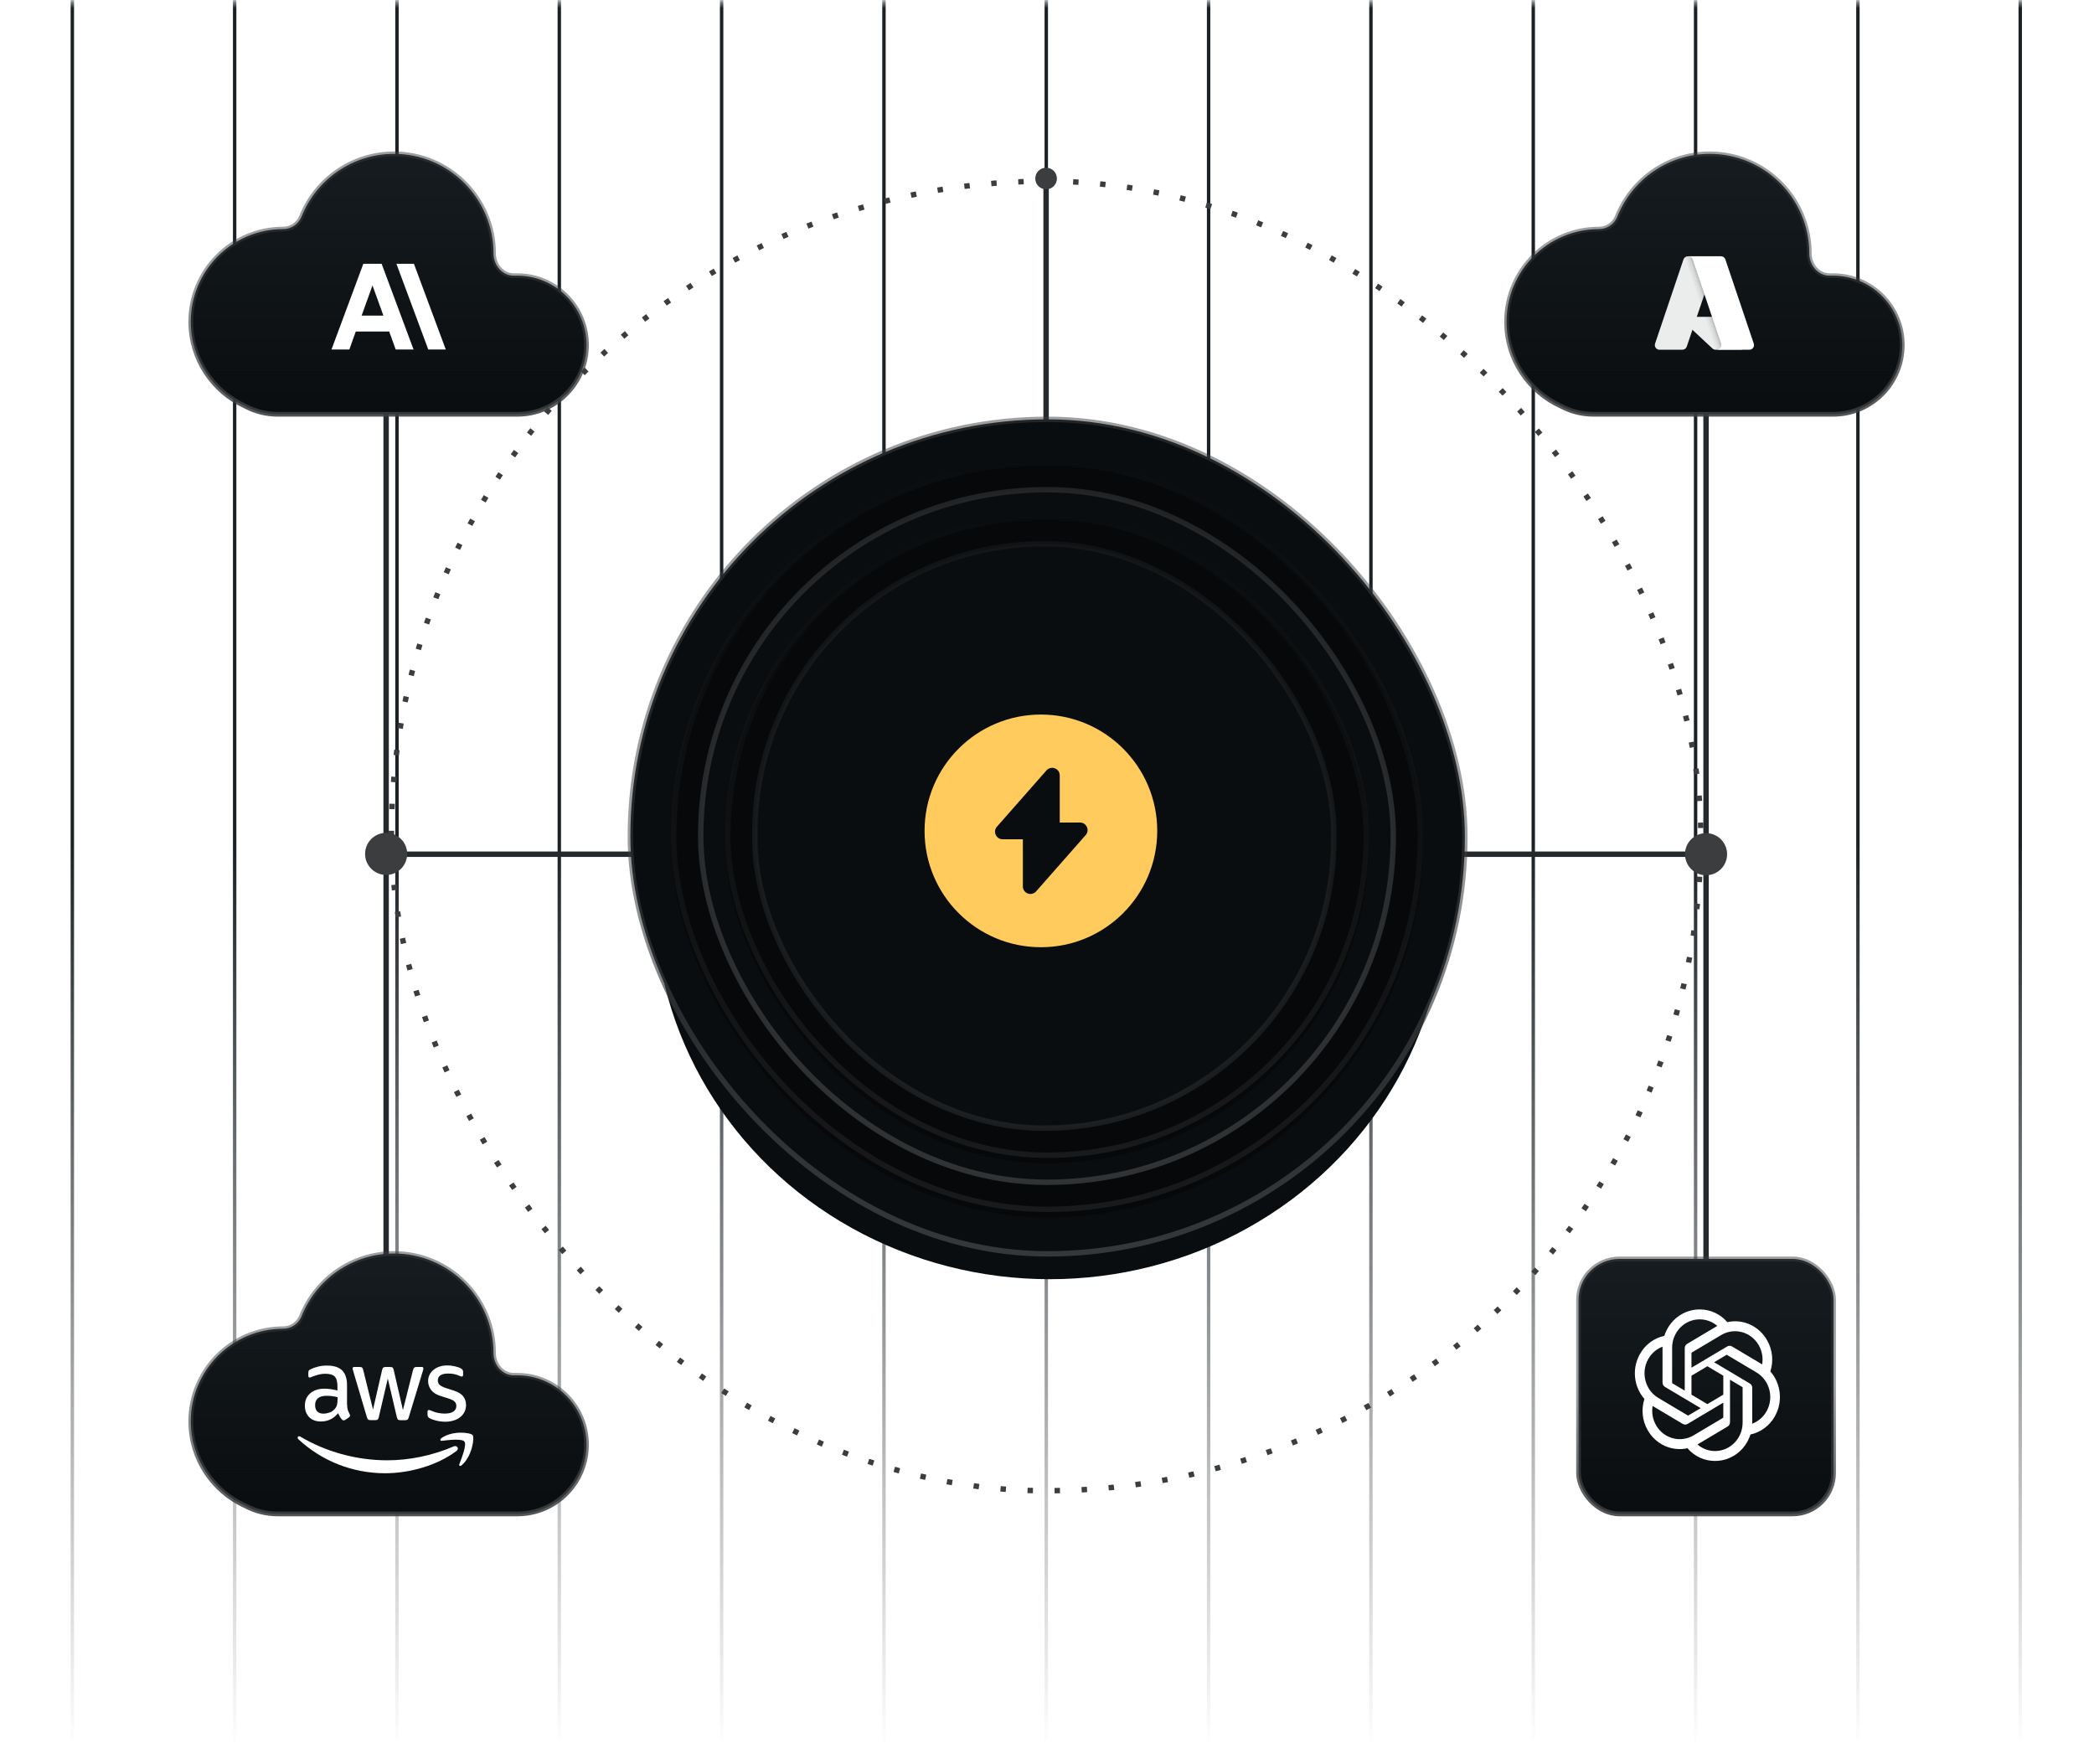 <svg width="387" height="326" viewBox="0 0 387 326" fill="none" xmlns="http://www.w3.org/2000/svg">
<mask id="mask0_993_8465" style="mask-type:alpha" maskUnits="userSpaceOnUse" x="0" y="0" width="387" height="323">
<rect x="0.332" y="0.398" width="386.15" height="322.602" fill="url(#paint0_linear_993_8465)"/>
</mask>
<g mask="url(#mask0_993_8465)">
<path d="M13.367 -10.875V335.141" stroke="#1A2024" stroke-width="0.631"/>
<path d="M43.367 -10.875V335.141" stroke="#1A2024" stroke-width="0.631"/>
<path d="M73.367 -10.875V335.141" stroke="#1A2024" stroke-width="0.631"/>
<path d="M103.367 -10.875V335.141" stroke="#1A2024" stroke-width="0.631"/>
<path d="M133.367 -10.875V335.141" stroke="#1A2024" stroke-width="0.631"/>
<path d="M163.367 -10.875V335.141" stroke="#1A2024" stroke-width="0.631"/>
<path d="M193.367 -10.875V335.141" stroke="#1A2024" stroke-width="0.631"/>
<path d="M223.367 -10.875V335.141" stroke="#1A2024" stroke-width="0.631"/>
<path d="M253.367 -10.875V335.141" stroke="#1A2024" stroke-width="0.631"/>
<path d="M283.367 -10.875V335.141" stroke="#1A2024" stroke-width="0.631"/>
<path d="M313.367 -10.875V335.141" stroke="#1A2024" stroke-width="0.631"/>
<path d="M343.367 -10.875V335.141" stroke="#1A2024" stroke-width="0.631"/>
<path d="M373.367 -10.875V335.141" stroke="#1A2024" stroke-width="0.631"/>
</g>
<path d="M71.363 67.75V157.872M315.301 67.75V157.872M315.301 247.993V157.872M71.363 247.993V157.872M71.363 157.872H193.332M315.301 157.872H193.332M193.332 157.872V33.922" stroke="#25292C" stroke-linecap="round"/>
<rect x="72.324" y="33.492" width="242.016" height="242.016" rx="121.008" stroke="#3B3D3F" stroke-dasharray="1 4"/>
<circle cx="193.332" cy="32.992" r="2" fill="#3B3D3F"/>
<circle cx="71.363" cy="157.809" r="3.891" fill="#3B3D3F"/>
<circle cx="315.301" cy="157.867" r="3.891" fill="#3B3D3F"/>
<g filter="url(#filter0_f_993_8465)">
<ellipse cx="193.999" cy="165.976" rx="73.083" ry="70.436" fill="#0A0D0F"/>
</g>
<rect x="116.5" y="77.5" width="154.229" height="154.229" rx="77.115" fill="#0A0D0F" stroke="url(#paint1_linear_993_8465)"/>
<g filter="url(#filter1_i_993_8465)">
<rect x="124" y="85" width="139" height="139" rx="69.5" fill="#060809"/>
</g>
<rect x="124.5" y="85.5" width="138" height="138" rx="69" stroke="url(#paint2_linear_993_8465)"/>
<rect x="129.5" y="90.5" width="128" height="128" rx="64" fill="#0A0D0F" stroke="url(#paint3_linear_993_8465)"/>
<g filter="url(#filter2_i_993_8465)">
<rect x="134" y="95" width="119" height="119" rx="59.5" fill="#060809"/>
</g>
<rect x="134.5" y="95.5" width="118" height="118" rx="59" stroke="url(#paint4_linear_993_8465)"/>
<rect x="139.5" y="100.5" width="107" height="108" rx="53.5" fill="#0A0D0F" stroke="url(#paint5_linear_993_8465)"/>
<path fill-rule="evenodd" clip-rule="evenodd" d="M213.872 153.558C213.872 165.432 204.246 175.058 192.372 175.058C180.498 175.058 170.872 165.432 170.872 153.558C170.872 141.683 180.498 132.058 192.372 132.058C204.246 132.058 213.872 141.683 213.872 153.558ZM189.039 155.107H185.298C184.094 155.107 183.449 153.688 184.245 152.785L193.404 142.379C194.264 141.411 195.855 142.013 195.855 143.303V152.011H199.596C200.8 152.011 201.445 153.43 200.649 154.333L191.49 164.739C190.63 165.706 189.039 165.104 189.039 163.814V155.107Z" fill="#FFCB5C"/>
<rect x="291.737" y="232.663" width="47.128" height="47.128" rx="7.564" fill="url(#paint6_linear_993_8465)"/>
<rect x="291.737" y="232.663" width="47.128" height="47.128" rx="7.564" stroke="url(#paint7_linear_993_8465)" stroke-width="0.872"/>
<path d="M327.186 253.46C327.802 251.553 327.59 249.465 326.604 247.731C325.122 245.071 322.142 243.702 319.231 244.346C317.936 242.843 316.076 241.988 314.126 242C311.15 241.993 308.511 243.967 307.595 246.884C305.684 247.288 304.035 248.521 303.069 250.268C301.576 252.921 301.916 256.265 303.911 258.54C303.295 260.447 303.507 262.536 304.493 264.27C305.975 266.93 308.956 268.298 311.866 267.654C313.16 269.158 315.021 270.012 316.972 269.999C319.948 270.007 322.589 268.031 323.504 265.112C325.415 264.708 327.065 263.475 328.031 261.728C329.522 259.075 329.181 255.733 327.187 253.458L327.186 253.46ZM316.973 268.17C315.782 268.171 314.628 267.742 313.714 266.955C313.755 266.932 313.828 266.891 313.874 266.862L319.284 263.642C319.561 263.48 319.731 263.176 319.729 262.848V254.988L322.016 256.348C322.04 256.361 322.057 256.385 322.06 256.413V262.922C322.057 265.817 319.782 268.164 316.973 268.17ZM306.034 263.355C305.437 262.292 305.222 261.047 305.427 259.839C305.467 259.863 305.537 259.908 305.587 259.938L310.998 263.158C311.272 263.323 311.612 263.323 311.887 263.158L318.491 259.227V261.948C318.493 261.976 318.48 262.004 318.459 262.021L312.99 265.275C310.554 266.721 307.444 265.861 306.035 263.355H306.034ZM304.61 251.184C305.205 250.12 306.143 249.306 307.26 248.884C307.26 248.932 307.258 249.017 307.258 249.076V255.517C307.256 255.844 307.426 256.148 307.702 256.31L314.306 260.24L312.02 261.6C311.997 261.616 311.968 261.619 311.943 261.607L306.473 258.35C304.042 256.9 303.208 253.695 304.609 251.185L304.61 251.184ZM323.396 255.69L316.792 251.759L319.078 250.399C319.101 250.384 319.13 250.381 319.155 250.392L324.625 253.646C327.06 255.096 327.895 258.307 326.488 260.816C325.893 261.878 324.955 262.692 323.839 263.116V256.482C323.841 256.155 323.672 255.852 323.397 255.69H323.396ZM325.672 252.16C325.632 252.134 325.562 252.091 325.511 252.061L320.101 248.841C319.827 248.676 319.487 248.676 319.212 248.841L312.607 252.771V250.05C312.606 250.022 312.619 249.995 312.64 249.978L318.109 246.726C320.544 245.278 323.659 246.14 325.063 248.651C325.657 249.712 325.871 250.953 325.67 252.16H325.672ZM311.364 257.01L309.077 255.649C309.052 255.637 309.036 255.613 309.033 255.585V249.075C309.035 246.177 311.316 243.829 314.128 243.831C315.318 243.831 316.469 244.261 317.383 245.045C317.342 245.068 317.27 245.109 317.223 245.139L311.813 248.359C311.536 248.521 311.366 248.823 311.368 249.152L311.364 257.008V257.01ZM312.607 254.25L315.549 252.499L318.491 254.249V257.75L315.549 259.5L312.607 257.75V254.25Z" fill="white"/>
<path d="M45.367 278.307L45.355 278.301L45.342 278.295C39.398 275.618 35.26 269.633 35.26 262.679C35.26 253.228 42.905 245.568 52.333 245.568C53.812 245.568 55.173 244.655 55.721 243.277C58.427 236.471 65.062 231.663 72.815 231.663C82.973 231.663 91.21 239.916 91.21 250.098C91.21 252.183 92.768 254.176 94.96 254.176H95.61C102.666 254.176 108.388 259.909 108.388 266.983C108.388 274.057 102.666 279.791 95.61 279.791H51.342C49.183 279.791 47.15 279.254 45.367 278.307Z" fill="url(#paint8_linear_993_8465)" stroke="url(#paint9_linear_993_8465)" stroke-width="0.872"/>
<g clip-path="url(#clip0_993_8465)">
<path d="M64.155 259.577C64.155 259.986 64.198 260.318 64.273 260.562C64.36 260.805 64.468 261.071 64.619 261.359C64.673 261.447 64.695 261.536 64.695 261.613C64.695 261.724 64.63 261.835 64.49 261.945L63.809 262.41C63.712 262.477 63.615 262.51 63.528 262.51C63.42 262.51 63.312 262.455 63.205 262.355C63.053 262.189 62.924 262.012 62.816 261.835C62.708 261.647 62.6 261.436 62.481 261.182C61.639 262.2 60.581 262.709 59.306 262.709C58.399 262.709 57.676 262.443 57.147 261.912C56.618 261.381 56.348 260.673 56.348 259.787C56.348 258.846 56.672 258.083 57.33 257.507C57.989 256.932 58.864 256.644 59.976 256.644C60.343 256.644 60.721 256.677 61.12 256.732C61.52 256.788 61.93 256.876 62.362 256.976V256.168C62.362 255.327 62.19 254.74 61.855 254.397C61.509 254.054 60.926 253.888 60.095 253.888C59.717 253.888 59.328 253.932 58.928 254.032C58.529 254.132 58.14 254.253 57.762 254.408C57.589 254.486 57.46 254.53 57.384 254.552C57.309 254.574 57.255 254.585 57.212 254.585C57.06 254.585 56.985 254.475 56.985 254.242V253.7C56.985 253.523 57.006 253.39 57.06 253.313C57.114 253.235 57.212 253.158 57.363 253.08C57.741 252.881 58.194 252.715 58.723 252.582C59.252 252.438 59.814 252.372 60.408 252.372C61.693 252.372 62.632 252.671 63.237 253.268C63.831 253.866 64.133 254.773 64.133 255.991V259.577H64.155ZM59.771 261.259C60.127 261.259 60.494 261.193 60.883 261.06C61.272 260.927 61.617 260.684 61.909 260.352C62.081 260.141 62.211 259.909 62.276 259.643C62.341 259.378 62.384 259.057 62.384 258.68V258.216C62.071 258.138 61.736 258.072 61.39 258.027C61.045 257.983 60.71 257.961 60.375 257.961C59.652 257.961 59.123 258.105 58.766 258.404C58.41 258.703 58.237 259.123 58.237 259.677C58.237 260.197 58.367 260.584 58.637 260.85C58.896 261.126 59.274 261.259 59.771 261.259ZM68.442 262.455C68.247 262.455 68.118 262.421 68.031 262.344C67.945 262.277 67.869 262.123 67.805 261.912L65.267 253.357C65.202 253.135 65.17 252.992 65.17 252.914C65.17 252.737 65.256 252.637 65.429 252.637H66.487C66.692 252.637 66.833 252.671 66.908 252.748C66.995 252.814 67.059 252.969 67.124 253.18L68.938 260.507L70.623 253.18C70.677 252.958 70.742 252.814 70.828 252.748C70.914 252.682 71.066 252.637 71.26 252.637H72.124C72.329 252.637 72.469 252.671 72.556 252.748C72.642 252.814 72.718 252.969 72.761 253.18L74.467 260.595L76.335 253.18C76.4 252.958 76.475 252.814 76.551 252.748C76.637 252.682 76.778 252.637 76.972 252.637H77.976C78.149 252.637 78.246 252.726 78.246 252.914C78.246 252.969 78.236 253.025 78.225 253.091C78.214 253.158 78.192 253.246 78.149 253.368L75.547 261.923C75.482 262.145 75.406 262.289 75.32 262.355C75.234 262.421 75.093 262.466 74.91 262.466H73.981C73.776 262.466 73.635 262.432 73.549 262.355C73.463 262.277 73.387 262.134 73.344 261.912L71.67 254.773L70.007 261.901C69.953 262.123 69.888 262.266 69.802 262.344C69.716 262.421 69.565 262.455 69.37 262.455H68.442ZM82.317 262.753C81.756 262.753 81.194 262.687 80.654 262.554C80.114 262.421 79.693 262.277 79.412 262.111C79.24 262.012 79.121 261.901 79.078 261.802C79.035 261.702 79.013 261.591 79.013 261.492V260.927C79.013 260.695 79.099 260.584 79.261 260.584C79.326 260.584 79.391 260.595 79.456 260.617C79.52 260.639 79.618 260.684 79.726 260.728C80.093 260.894 80.492 261.027 80.913 261.115C81.345 261.204 81.766 261.248 82.198 261.248C82.879 261.248 83.408 261.126 83.775 260.883C84.142 260.639 84.337 260.285 84.337 259.831C84.337 259.522 84.239 259.267 84.045 259.057C83.851 258.846 83.483 258.658 82.954 258.481L81.389 257.983C80.6 257.729 80.017 257.352 79.661 256.854C79.305 256.367 79.121 255.825 79.121 255.249C79.121 254.785 79.218 254.375 79.412 254.021C79.607 253.667 79.866 253.357 80.19 253.113C80.514 252.859 80.881 252.671 81.313 252.538C81.745 252.405 82.198 252.35 82.674 252.35C82.911 252.35 83.159 252.361 83.397 252.394C83.645 252.427 83.872 252.471 84.099 252.516C84.315 252.571 84.52 252.626 84.714 252.693C84.909 252.759 85.06 252.826 85.168 252.892C85.319 252.98 85.427 253.069 85.492 253.169C85.557 253.257 85.589 253.379 85.589 253.534V254.054C85.589 254.286 85.503 254.408 85.341 254.408C85.254 254.408 85.114 254.364 84.93 254.275C84.315 253.988 83.624 253.844 82.857 253.844C82.242 253.844 81.756 253.943 81.421 254.154C81.086 254.364 80.913 254.685 80.913 255.139C80.913 255.449 81.022 255.714 81.237 255.925C81.453 256.135 81.853 256.345 82.425 256.533L83.959 257.031C84.736 257.286 85.297 257.64 85.632 258.094C85.967 258.548 86.129 259.068 86.129 259.643C86.129 260.119 86.032 260.551 85.848 260.927C85.654 261.303 85.395 261.636 85.06 261.901C84.725 262.178 84.326 262.377 83.861 262.521C83.376 262.676 82.868 262.753 82.317 262.753Z" fill="white"/>
<path fill-rule="evenodd" clip-rule="evenodd" d="M84.358 268.156C80.806 270.846 75.644 272.274 71.206 272.274C64.986 272.274 59.382 269.916 55.149 265.998C54.815 265.688 55.117 265.268 55.516 265.511C60.095 268.234 65.742 269.883 71.584 269.883C75.525 269.883 79.855 269.042 83.84 267.315C84.434 267.039 84.941 267.714 84.358 268.156Z" fill="white"/>
<path fill-rule="evenodd" clip-rule="evenodd" d="M85.837 266.423C85.383 265.826 82.835 266.136 81.68 266.28C81.334 266.324 81.28 266.014 81.593 265.781C83.623 264.321 86.96 264.741 87.349 265.228C87.737 265.726 87.241 269.146 85.34 270.784C85.049 271.039 84.768 270.906 84.898 270.574C85.329 269.478 86.29 267.01 85.837 266.423Z" fill="white"/>
</g>
<path d="M45.367 75.081L45.355 75.074L45.342 75.068C39.398 72.391 35.26 66.406 35.26 59.453C35.26 50.002 42.905 42.341 52.333 42.341C53.812 42.341 55.173 41.428 55.721 40.05C58.427 33.244 65.062 28.436 72.815 28.436C82.973 28.436 91.21 36.689 91.21 46.872C91.21 48.956 92.768 50.95 94.96 50.95H95.61C102.666 50.95 108.388 56.683 108.388 63.757C108.388 70.831 102.666 76.564 95.61 76.564H51.342C49.183 76.564 47.15 76.028 45.367 75.081Z" fill="url(#paint10_linear_993_8465)" stroke="url(#paint11_linear_993_8465)" stroke-width="0.872"/>
<path d="M76.498 48.751H73.263L79.153 64.596L82.388 64.597L76.498 48.751ZM67.15 48.751L61.261 64.597H64.562L65.75 61.269L71.93 61.269L73.132 64.597H76.433L70.53 48.751H67.15ZM66.833 58.324L68.84 52.752L70.86 58.324H66.833Z" fill="white"/>
<path d="M288.543 75.081L288.531 75.074L288.518 75.068C282.574 72.391 278.436 66.406 278.436 59.453C278.436 50.002 286.081 42.341 295.509 42.341C296.988 42.341 298.349 41.428 298.897 40.05C301.603 33.244 308.238 28.436 315.991 28.436C326.149 28.436 334.385 36.689 334.385 46.872C334.385 48.956 335.944 50.95 338.135 50.95H338.786C345.842 50.95 351.564 56.683 351.564 63.757C351.564 70.831 345.842 76.564 338.786 76.564H294.518C292.359 76.564 290.326 76.028 288.543 75.081Z" fill="url(#paint12_linear_993_8465)" stroke="url(#paint13_linear_993_8465)" stroke-width="0.872"/>
<path d="M311.946 47.364H317.371L311.74 64.048C311.682 64.22 311.572 64.369 311.425 64.474C311.278 64.58 311.101 64.637 310.92 64.637H306.699C306.562 64.637 306.426 64.604 306.304 64.541C306.182 64.479 306.077 64.388 305.997 64.277C305.917 64.165 305.865 64.037 305.844 63.901C305.824 63.765 305.836 63.627 305.88 63.497L311.127 47.952C311.185 47.78 311.295 47.631 311.442 47.526C311.589 47.42 311.765 47.364 311.946 47.364Z" fill="#EBECEC"/>
<path d="M319.828 58.557H311.226C311.146 58.557 311.068 58.581 311.002 58.626C310.936 58.67 310.885 58.734 310.855 58.809C310.826 58.883 310.82 58.965 310.837 59.043C310.855 59.121 310.896 59.191 310.954 59.246L316.482 64.405C316.643 64.555 316.855 64.639 317.075 64.639H321.946L319.828 58.557Z" fill="#EBECEC"/>
<path d="M311.946 47.363C311.763 47.363 311.585 47.42 311.437 47.528C311.289 47.636 311.18 47.789 311.125 47.963L305.887 63.483C305.84 63.613 305.825 63.753 305.844 63.89C305.862 64.027 305.914 64.158 305.994 64.271C306.074 64.384 306.18 64.477 306.303 64.54C306.426 64.604 306.562 64.637 306.701 64.636H311.031C311.193 64.608 311.343 64.537 311.468 64.43C311.593 64.324 311.687 64.187 311.742 64.032L312.786 60.954L316.518 64.434C316.674 64.563 316.87 64.635 317.073 64.636H321.926L319.797 58.554L313.593 58.556L317.39 47.363H311.946Z" fill="url(#paint14_linear_993_8465)"/>
<path d="M318.874 47.951C318.816 47.779 318.706 47.631 318.559 47.525C318.412 47.42 318.236 47.363 318.055 47.363H312.01C312.19 47.363 312.367 47.42 312.513 47.525C312.66 47.631 312.77 47.78 312.828 47.951L318.075 63.497C318.119 63.627 318.131 63.765 318.111 63.901C318.09 64.036 318.038 64.165 317.958 64.277C317.878 64.388 317.773 64.479 317.651 64.541C317.529 64.604 317.394 64.637 317.256 64.637H323.302C323.439 64.637 323.575 64.604 323.697 64.541C323.818 64.479 323.924 64.388 324.004 64.276C324.084 64.165 324.136 64.036 324.156 63.901C324.177 63.765 324.164 63.627 324.12 63.497L318.874 47.951Z" fill="white"/>
<defs>
<filter id="filter0_f_993_8465" x="114.916" y="89.539" width="158.167" height="152.873" filterUnits="userSpaceOnUse" color-interpolation-filters="sRGB">
<feFlood flood-opacity="0" result="BackgroundImageFix"/>
<feBlend mode="normal" in="SourceGraphic" in2="BackgroundImageFix" result="shape"/>
<feGaussianBlur stdDeviation="3" result="effect1_foregroundBlur_993_8465"/>
</filter>
<filter id="filter1_i_993_8465" x="124" y="85" width="139" height="140" filterUnits="userSpaceOnUse" color-interpolation-filters="sRGB">
<feFlood flood-opacity="0" result="BackgroundImageFix"/>
<feBlend mode="normal" in="SourceGraphic" in2="BackgroundImageFix" result="shape"/>
<feColorMatrix in="SourceAlpha" type="matrix" values="0 0 0 0 0 0 0 0 0 0 0 0 0 0 0 0 0 0 127 0" result="hardAlpha"/>
<feOffset dy="1"/>
<feGaussianBlur stdDeviation="1"/>
<feComposite in2="hardAlpha" operator="arithmetic" k2="-1" k3="1"/>
<feColorMatrix type="matrix" values="0 0 0 0 0 0 0 0 0 0 0 0 0 0 0 0 0 0 1 0"/>
<feBlend mode="normal" in2="shape" result="effect1_innerShadow_993_8465"/>
</filter>
<filter id="filter2_i_993_8465" x="134" y="95" width="119" height="120" filterUnits="userSpaceOnUse" color-interpolation-filters="sRGB">
<feFlood flood-opacity="0" result="BackgroundImageFix"/>
<feBlend mode="normal" in="SourceGraphic" in2="BackgroundImageFix" result="shape"/>
<feColorMatrix in="SourceAlpha" type="matrix" values="0 0 0 0 0 0 0 0 0 0 0 0 0 0 0 0 0 0 127 0" result="hardAlpha"/>
<feOffset dy="1"/>
<feGaussianBlur stdDeviation="1"/>
<feComposite in2="hardAlpha" operator="arithmetic" k2="-1" k3="1"/>
<feColorMatrix type="matrix" values="0 0 0 0 0 0 0 0 0 0 0 0 0 0 0 0 0 0 1 0"/>
<feBlend mode="normal" in2="shape" result="effect1_innerShadow_993_8465"/>
</filter>
<linearGradient id="paint0_linear_993_8465" x1="193.407" y1="0.398" x2="193.407" y2="323" gradientUnits="userSpaceOnUse">
<stop offset="0.481" stop-color="#737373"/>
<stop offset="1" stop-color="#737373" stop-opacity="0"/>
</linearGradient>
<linearGradient id="paint1_linear_993_8465" x1="193.614" y1="154.562" x2="193.614" y2="232.229" gradientUnits="userSpaceOnUse">
<stop stop-color="#3B3D3F" stop-opacity="0.5"/>
<stop offset="1" stop-color="#3B3D3F" stop-opacity="0.89"/>
</linearGradient>
<linearGradient id="paint2_linear_993_8465" x1="193.479" y1="84.342" x2="193.534" y2="224" gradientUnits="userSpaceOnUse">
<stop stop-color="#1E1E1F" stop-opacity="0"/>
<stop offset="1" stop-color="#1E1E1F" stop-opacity="0.8"/>
</linearGradient>
<linearGradient id="paint3_linear_993_8465" x1="193.5" y1="90" x2="193.5" y2="219" gradientUnits="userSpaceOnUse">
<stop stop-color="#3B3D3F" stop-opacity="0.5"/>
<stop offset="1" stop-color="#3B3D3F" stop-opacity="0.8"/>
</linearGradient>
<linearGradient id="paint4_linear_993_8465" x1="193.482" y1="94.437" x2="193.529" y2="214" gradientUnits="userSpaceOnUse">
<stop stop-color="#1E1E1F" stop-opacity="0"/>
<stop offset="1" stop-color="#1E1E1F" stop-opacity="0.8"/>
</linearGradient>
<linearGradient id="paint5_linear_993_8465" x1="193" y1="100" x2="193" y2="209" gradientUnits="userSpaceOnUse">
<stop stop-color="#3B3D3F" stop-opacity="0.2"/>
<stop offset="1" stop-color="#3B3D3F" stop-opacity="0.4"/>
</linearGradient>
<linearGradient id="paint6_linear_993_8465" x1="315.301" y1="232.227" x2="315.301" y2="280.227" gradientUnits="userSpaceOnUse">
<stop stop-color="#161C20"/>
<stop offset="1" stop-color="#0A0D0F"/>
</linearGradient>
<linearGradient id="paint7_linear_993_8465" x1="315.301" y1="256.21" x2="315.301" y2="280.227" gradientUnits="userSpaceOnUse">
<stop stop-color="#3B3D3F" stop-opacity="0.5"/>
<stop offset="1" stop-color="#3B3D3F" stop-opacity="0.89"/>
</linearGradient>
<linearGradient id="paint8_linear_993_8465" x1="71.824" y1="231.227" x2="71.824" y2="280.227" gradientUnits="userSpaceOnUse">
<stop stop-color="#161C20"/>
<stop offset="1" stop-color="#0A0D0F"/>
</linearGradient>
<linearGradient id="paint9_linear_993_8465" x1="71.824" y1="255.71" x2="71.824" y2="280.227" gradientUnits="userSpaceOnUse">
<stop stop-color="#3B3D3F" stop-opacity="0.5"/>
<stop offset="1" stop-color="#3B3D3F" stop-opacity="0.89"/>
</linearGradient>
<linearGradient id="paint10_linear_993_8465" x1="71.824" y1="28" x2="71.824" y2="77" gradientUnits="userSpaceOnUse">
<stop stop-color="#161C20"/>
<stop offset="1" stop-color="#0A0D0F"/>
</linearGradient>
<linearGradient id="paint11_linear_993_8465" x1="71.824" y1="52.484" x2="71.824" y2="77" gradientUnits="userSpaceOnUse">
<stop stop-color="#3B3D3F" stop-opacity="0.5"/>
<stop offset="1" stop-color="#3B3D3F" stop-opacity="0.89"/>
</linearGradient>
<linearGradient id="paint12_linear_993_8465" x1="315" y1="28" x2="315" y2="77" gradientUnits="userSpaceOnUse">
<stop stop-color="#161C20"/>
<stop offset="1" stop-color="#0A0D0F"/>
</linearGradient>
<linearGradient id="paint13_linear_993_8465" x1="315" y1="52.484" x2="315" y2="77" gradientUnits="userSpaceOnUse">
<stop stop-color="#3B3D3F" stop-opacity="0.5"/>
<stop offset="1" stop-color="#3B3D3F" stop-opacity="0.89"/>
</linearGradient>
<linearGradient id="paint14_linear_993_8465" x1="315.683" y1="56.399" x2="314.38" y2="56.84" gradientUnits="userSpaceOnUse">
<stop stop-opacity="0.3"/>
<stop offset="0.071" stop-opacity="0.2"/>
<stop offset="0.321" stop-opacity="0.1"/>
<stop offset="0.623" stop-opacity="0.05"/>
<stop offset="1" stop-opacity="0"/>
</linearGradient>
<clipPath id="clip0_993_8465">
<rect width="32.826" height="20.143" fill="white" transform="translate(54.824 252.227)"/>
</clipPath>
</defs>
</svg>
